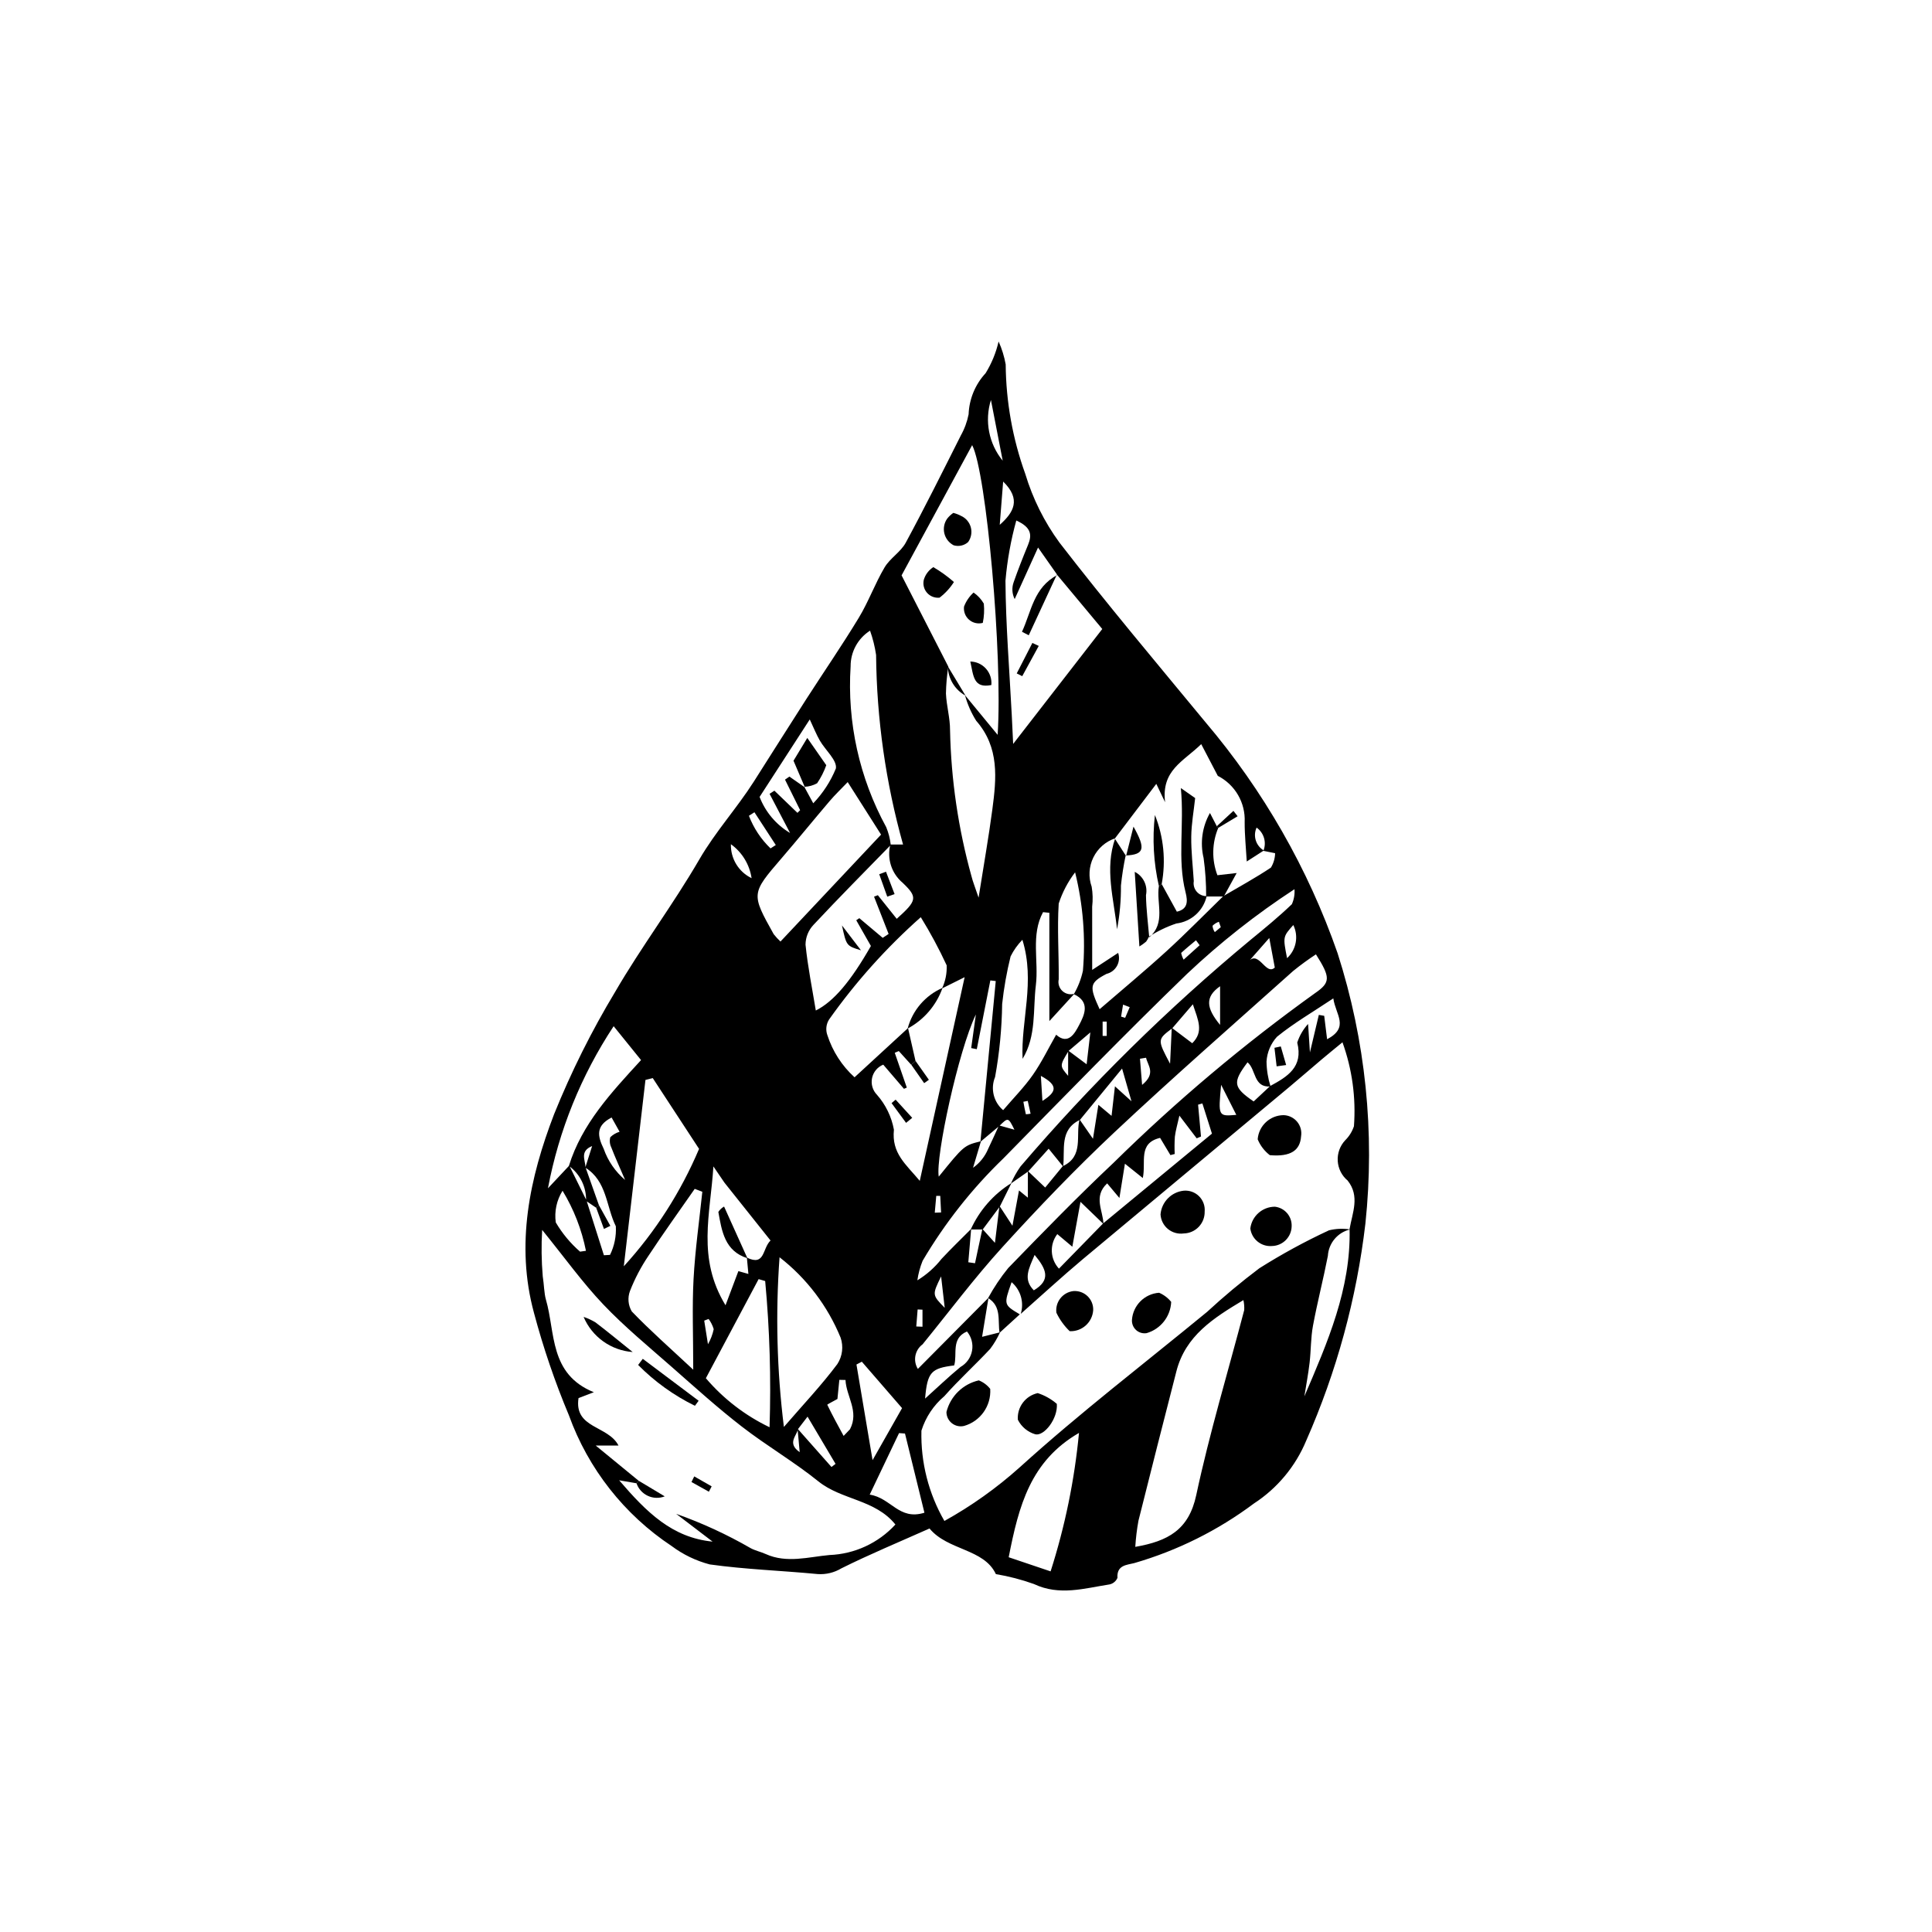 <?xml version="1.0" encoding="UTF-8"?>
<!-- The Best Svg Icon site in the world: iconSvg.co, Visit us! https://iconsvg.co -->
<svg fill="#000000" width="800px" height="800px" version="1.1" viewBox="144 144 512 512" xmlns="http://www.w3.org/2000/svg">
 <g>
  <path d="m408.64 234.5c0.875 1.941 1.504 3.984 1.879 6.082 0.086 9.891 1.84 19.699 5.191 29.004 1.969 6.539 5.031 12.695 9.059 18.207 12.492 16.176 25.668 31.82 38.684 47.586 15.348 18.086 27.223 38.852 35.027 61.25 7.406 23.109 9.914 47.508 7.363 71.637-2.328 19.848-7.617 39.238-15.684 57.52-2.836 6.824-7.668 12.633-13.863 16.66-9.531 7.133-20.273 12.48-31.711 15.793-1.984 0.508-4.668 0.512-4.449 3.902h0.004c-0.371 0.883-1.141 1.531-2.074 1.742-6.668 1.031-13.289 3.109-20.051-0.094-3.281-1.176-6.66-2.055-10.098-2.633-3.16-6.777-12.75-6.227-17.586-12.09-8.293 3.695-15.949 6.871-23.348 10.559-1.887 1.137-4.074 1.668-6.273 1.52-9.543-0.918-19.156-1.23-28.633-2.559-3.644-0.961-7.07-2.613-10.09-4.871-12.562-8.324-22.109-20.477-27.223-34.652-3.695-8.812-6.785-17.863-9.246-27.098-4.945-18.148-1.172-35.816 5.336-52.727 4.523-11.199 9.926-22.023 16.156-32.367 6.961-11.98 15.363-23.125 22.316-35.109 4.262-7.344 9.926-13.551 14.441-20.625 4.625-7.25 9.195-14.531 13.844-21.766 4.644-7.227 9.523-14.309 13.973-21.652 2.586-4.266 4.297-9.059 6.84-13.355 1.441-2.434 4.266-4.07 5.602-6.535 5.055-9.344 9.789-18.859 14.566-28.352l-0.004-0.004c1-1.766 1.707-3.68 2.102-5.672 0.152-4.051 1.75-7.918 4.5-10.895 1.602-2.594 2.766-5.434 3.449-8.406zm18.426 187.89 4.902 3.652 0.984-8.445c-2.906 2.473-4.336 3.688-5.762 4.91-2.391 3.938-2.391 3.938-0.125 6.598zm-22.723 47.289 3.328 3.688c0.492-4.023 0.844-6.914 1.195-9.805l3.441 5.273 1.738-9.355 2.352 1.922v-7.07l4.594 4.379c1.691-2.059 3.168-3.856 4.644-5.656 5.68-2.629 3.367-8.125 4.453-12.402l3.562 5.133c0.648-4.07 1.004-6.297 1.434-8.996l3.492 2.926c0.301-2.621 0.562-4.894 0.898-7.832l4.383 3.965-2.492-8.672c-4.234 5.156-7.699 9.371-11.156 13.59-5.551 2.664-3.898 7.926-4.465 12.387l-3.836-4.731c-1.879 2.086-3.641 4.043-5.394 6.004l-4.606 3.223-0.008 0.008c0.691-1.59 1.543-3.106 2.543-4.523 18.582-21.738 38.992-41.844 61.012-60.094 3.719-3.043 7.441-6.098 10.902-9.414 0.562-1.246 0.801-2.613 0.695-3.977-10.129 6.609-19.645 14.105-28.438 22.406-16.535 15.992-32.566 32.504-48.691 48.918-8.34 8.039-15.543 17.176-21.418 27.156-0.672 1.66-1.141 3.394-1.391 5.168 2.457-1.496 4.625-3.418 6.406-5.68 2.539-2.719 5.223-5.301 7.848-7.941l-0.754 8.836 1.777 0.258c0.309-1.445 0.617-2.891 0.922-4.336 0.34-1.586 0.684-3.168 1.027-4.754zm4.516-27.316-5.039 4.231 4.066-42.605-1.434-0.168c-1.195 6.074-2.394 12.148-3.59 18.223l-1.484-0.293 1.242-8.918c-4.633 9.59-10.738 37.812-9.84 42.988 6.691-8.266 6.691-8.266 11.184-9.383l-2.094 7.035c1.777-1.262 3.16-2.996 4-5.008 1.004-2.055 1.914-4.152 2.871-6.227l4.094 1.145c-1.648-3.301-1.648-3.301-3.977-1.02zm-42.93 72.379c-0.941 0.527-2.727 1.457-2.699 1.52 1.348 2.805 2.852 5.535 4.34 8.273l1.688-1.77c2.481-4.758-0.992-8.676-1.191-13.055l-1.633-0.035zm-10.566 7.875c2.996 3.383 5.992 6.766 8.988 10.148l1.078-0.824-7.422-12.516c-1.398 1.805-1.977 2.555-2.539 3.312-0.34 1.832-2.961 3.703 0.461 6.106-0.23-2.496-0.398-4.359-0.566-6.227zm99.168-106.25 5.426 4.098c3.109-3.062 1.57-6.098 0.16-10.32-2.246 2.613-3.848 4.484-5.453 6.356-3.977 2.996-3.977 2.996-0.582 9.398zm24.277-46.883c0.902-2.223 0.16-4.773-1.797-6.164-1.016 2.215-0.184 4.84 1.922 6.07l-4.527 2.914c-0.199-3.488-0.57-6.981-0.555-10.469 0.23-5.121-2.555-9.898-7.121-12.227-1.324-2.535-2.652-5.07-4.394-8.406-4.809 4.68-10.594 6.906-9.574 15.395l-2.328-4.863c-3.797 5.008-7.398 9.758-11.008 14.516l0.133-0.102c-2.547 0.852-4.644 2.695-5.82 5.109-1.172 2.414-1.328 5.199-0.434 7.731 0.297 1.746 0.34 3.519 0.133 5.273 0.008 5.184 0.004 10.371 0.004 16.777l6.883-4.512c0.387 1.145 0.27 2.402-0.316 3.461-0.59 1.059-1.594 1.82-2.773 2.102-4.578 2.402-4.578 3.32-1.824 9.359 5.988-5.176 11.969-10.129 17.699-15.355 5.172-4.715 10.066-9.73 15.086-14.617 4.231-2.484 8.547-4.836 12.617-7.559v-0.004c0.695-1.148 1.074-2.461 1.105-3.805-1.039-0.207-2.074-0.414-3.109-0.625zm-179.7 83.949 1.812-5.715c-3.34 1.363-1.809 3.695-1.758 5.613l3.574 10.102c-0.25 0.211-0.5 0.418-0.75 0.629-0.891-0.602-1.781-1.207-2.672-1.809v-0.004c0.113-3.652-1.59-7.125-4.551-9.273 3.449-11.117 11.18-19.387 19.125-28.043-2.461-3.047-4.766-5.894-7.262-8.98-8.602 13.023-14.52 27.625-17.414 42.961 2.098-2.238 3.875-4.133 5.652-6.027 1.523 3.086 3.051 6.176 4.574 9.262 1.535 4.836 3.07 9.672 4.606 14.504l1.617-0.094c1.16-2.352 1.691-4.969 1.543-7.586-2.582-5.215-2.336-12.008-8.098-15.539zm181.49-21.621c4.559-2.473 8.828-5.012 7.184-11.516 0.598-1.832 1.578-3.516 2.875-4.938l0.488 7.539c1.004-4.234 1.68-7.09 2.359-9.941l1.426 0.246 0.766 6.211c5.996-3.184 2.254-6.5 1.645-10.832-5.539 3.691-10.512 6.578-14.914 10.164l-0.008 0.004c-1.648 1.805-2.629 4.121-2.777 6.562 0.031 2.242 0.391 4.473 1.066 6.609-4.582 0.371-3.801-4.508-6.098-6.398-4.019 5.363-3.836 6.598 1.621 10.375zm-144.62 25.586-2.918-4.281c-0.797 12.738-4.402 24.273 3.211 36.793l3.41-9.051 2.652 0.75-0.402-4.328c4.859 2.348 4.047-2.383 6.269-4.535-4.231-5.312-8.227-10.332-12.223-15.348zm21.316-104.74-0.148-0.145 2.379 4.371-0.004-0.004c2.562-2.672 4.598-5.801 6-9.23 0.359-2.16-2.797-4.856-4.254-7.387-0.914-1.586-1.59-3.305-2.672-5.606l-13.293 20.535c1.543 4 4.387 7.367 8.074 9.555l-5.434-10.379 1.285-0.828 6.109 5.875 0.707-0.711-4.008-8.098 1.168-0.801zm79.027 115.58c9.68-7.984 19.355-15.973 28.859-23.812l-2.535-8.004-1.141 0.328 0.773 8.438-1.141 0.48-4.582-6.016c-0.516 2.332-1.008 3.957-1.207 5.621l0.004-0.004c-0.102 1.516-0.113 3.035-0.039 4.551l-1.137 0.297-2.734-4.566c-5.949 1.406-3.668 6.394-4.586 10.641l-4.738-3.797-1.461 9.078-3.246-3.867c-3.769 3.527-1.047 7.269-0.988 10.762-1.773-1.711-3.543-3.418-6.082-5.863-0.754 4.152-1.395 7.672-2.16 11.891l-3.984-3.344c-2.098 2.75-1.914 6.613 0.438 9.152zm-56.262-100.31c-6.844 7.027-13.762 13.984-20.457 21.152-1.352 1.422-2.113 3.301-2.129 5.262 0.594 5.84 1.77 11.625 2.727 17.457 4.723-2.383 9.23-7.691 14.598-17.102l-3.883-6.82 0.816-0.551 6.195 5.215 1.566-1.035-3.859-9.875 1.004-0.395 5.004 6.262c5.387-4.84 5.613-5.676 1.602-9.52h0.004c-2.973-2.469-4.254-6.434-3.293-10.176h3.363c-4.586-16.359-6.988-33.25-7.144-50.238-0.324-2.191-0.859-4.344-1.602-6.43-3.223 2.051-5.168 5.617-5.148 9.441-0.957 14.82 2.316 29.609 9.438 42.645 0.621 1.504 1.023 3.09 1.199 4.707zm5.434 58.258-3.301-3.644-1.07 0.461 3.191 9.219-0.75 0.328-5.492-6.406v0.004c-1.516 0.613-2.629 1.941-2.965 3.547-0.332 1.602 0.156 3.266 1.301 4.434 2.309 2.621 3.863 5.82 4.492 9.254-0.645 6.277 3.141 9.113 6.852 13.559 4.055-18.402 7.871-35.738 11.891-53.98l-5.984 2.981h-0.004c0.898-1.914 1.316-4.016 1.223-6.125-2.031-4.383-4.32-8.645-6.856-12.754-9.105 8.074-17.258 17.168-24.297 27.102-0.793 1.238-0.961 2.773-0.461 4.156 1.383 4.289 3.863 8.141 7.203 11.172 5.019-4.617 9.598-8.828 14.172-13.039l1.984 8.719zm43.082-18.715h0.004c1.125-1.934 1.938-4.031 2.41-6.215 0.738-8.746 0.039-17.555-2.074-26.078-1.902 2.496-3.371 5.293-4.344 8.277-0.418 6.672 0.062 13.391 0 20.09-0.242 1.133 0.133 2.309 0.988 3.094 0.855 0.781 2.059 1.051 3.168 0.711l-6.633 7.25v-28.695l-1.672-0.172c-3.281 6.023-1.121 12.926-1.906 19.34-0.805 6.566 0.18 13.426-3.519 19.531-0.48-10.184 3.406-20.395-0.051-31.547h-0.004c-1.266 1.297-2.32 2.781-3.125 4.402-1.027 4.144-1.773 8.355-2.234 12.602-0.09 6.492-0.715 12.969-1.875 19.363-1.27 3.082-0.406 6.629 2.137 8.785 2.742-3.215 5.586-6.078 7.863-9.336 2.356-3.371 4.168-7.129 6.184-10.66 3.227 2.867 4.977-0.461 6.062-2.512 1.434-2.695 3.078-6.188-1.375-8.23zm-4.492-111.21 0.133 0.129-5.121-7.289c-2.379 5.25-4.285 9.457-6.191 13.664-0.703-1.391-0.801-3.004-0.273-4.469 1.164-3.332 2.461-6.621 3.805-9.883 1.082-2.625 0.93-4.652-3.109-6.473l0.004-0.004c-1.445 5.227-2.406 10.57-2.871 15.969 0.082 11.848 1.059 23.691 1.668 35.535 0.109 2.152 0.207 4.305 0.371 7.707 8.32-10.73 15.805-20.379 23.617-30.453zm-24.352 31.965 8.656 10.516c1.367-21.062-2.977-69.574-6.754-76.773-6.234 11.504-12.449 22.969-18.703 34.512 4.148 8.102 8.266 16.137 12.383 24.172-0.375 2.367-0.582 4.758-0.625 7.152 0.145 3.254 1.105 6.488 1.086 9.727 0.27 13.086 2.18 26.086 5.684 38.699 0.348 1.41 0.91 2.769 1.879 5.652 1.418-8.988 2.691-16.152 3.644-23.359 1.09-8.234 1.918-16.426-4.262-23.496v0.004c-1.332-2.106-2.34-4.398-2.988-6.805zm6.234 159.69-1.699 10.359 4.754-1.199c-0.707 1.559-1.582 3.035-2.613 4.398-3.973 4.25-8.301 8.18-12.148 12.531h-0.004c-2.844 2.41-4.949 5.578-6.066 9.133-0.211 8.387 1.895 16.668 6.09 23.934 7.18-3.984 13.887-8.766 20-14.25 15.91-14.414 33.016-27.504 49.613-41.16 4.422-4.086 9.047-7.941 13.855-11.562 5.93-3.742 12.094-7.102 18.453-10.055 1.832-0.441 3.731-0.52 5.594-0.234-3.293 0.781-5.688 3.625-5.891 7.004-1.207 6.199-2.797 12.324-3.949 18.527-0.598 3.215-0.512 6.551-0.898 9.816-0.348 2.981-0.914 5.934-1.383 8.898 6.152-14.332 12.359-28.531 11.984-44.371 0.742-4.309 2.789-8.668-0.508-12.816h0.004c-1.559-1.293-2.512-3.176-2.637-5.199-0.125-2.019 0.59-4.004 1.977-5.481 1.055-1.043 1.852-2.32 2.32-3.731 0.562-7.547-0.473-15.125-3.043-22.242-2.195 1.809-3.875 3.164-5.523 4.559-2.887 2.438-5.731 4.926-8.629 7.348-18.223 15.191-36.441 30.383-54.664 45.578-5.594 4.691-10.965 9.648-16.438 14.48l-0.004-0.004c0.938-3.027-0.012-6.324-2.422-8.387-2.117 5.969-2.117 5.969 2.172 8.523-1.789 1.629-3.574 3.262-5.363 4.891-0.523-3.231 0.594-7.004-3.043-9.203h0.004c1.527-2.809 3.309-5.473 5.328-7.953 9.164-9.445 18.348-18.887 27.926-27.906 16.609-16.34 34.461-31.367 53.391-44.949 4.152-2.848 4.098-4.18 0.238-10.281l0.004-0.004c-2.086 1.367-4.102 2.84-6.039 4.41-15.84 14.176-31.852 28.176-47.348 42.727-10.312 9.688-20.141 19.934-29.664 30.406-7.484 8.227-14.168 17.18-21.203 25.812-2.047 1.516-2.59 4.348-1.246 6.512 6.402-6.449 12.562-12.656 18.719-18.859zm-93.297 49.164-4.582-0.785c7.301 8.508 14.07 15.207 24.758 16.25l-9.652-7.363c6.852 2.426 13.469 5.477 19.766 9.113 1.242 0.664 2.676 0.957 3.969 1.543 5.578 2.523 11.363 0.758 16.891 0.262 6.672-0.254 12.965-3.168 17.477-8.086-5.359-6.664-14.25-6.473-20.391-11.418-6.484-5.223-13.758-9.457-20.344-14.562-6.391-4.949-12.41-10.391-18.484-15.734-6.168-5.426-12.551-10.668-18.195-16.605-5.508-5.793-10.203-12.363-16.195-19.75h-0.004c-0.246 4.098-0.191 8.207 0.156 12.297 0.34 2.113 0.355 4.504 0.844 6.188 2.543 8.727 0.828 19.715 12.695 24.527l-4.059 1.555c-1.234 8.098 7.856 7.227 10.598 12.578l-6.043-0.004c4.668 3.828 8.055 6.609 11.445 9.387-0.215 0.203-0.434 0.406-0.648 0.609zm160.85-48.539c-7.938 4.758-15.344 9.43-17.762 18.883-3.375 13.188-6.762 26.371-10.051 39.582-0.418 2.289-0.699 4.606-0.84 6.93 8.695-1.512 14.188-4.527 16.152-13.703 3.531-16.496 8.43-32.703 12.715-49.043 0.051-0.891-0.02-1.781-0.215-2.648zm-122.68-95.023c9.031-9.602 17.777-18.898 26.656-28.336-3.133-4.93-5.805-9.133-8.844-13.918-1.793 1.875-3.387 3.391-4.805 5.059-4.262 5-8.398 10.102-12.684 15.082-8.098 9.418-8.129 9.395-2.117 20.172h0.004c0.543 0.691 1.141 1.34 1.789 1.941zm-20.711 66.312-2.016-0.766c-4.102 5.902-8.309 11.734-12.258 17.738-1.973 2.918-3.613 6.047-4.898 9.324-0.672 1.785-0.496 3.777 0.473 5.418 4.789 4.992 10 9.57 16.289 15.441 0-9.211-0.312-16.645 0.086-24.035 0.418-7.727 1.52-15.418 2.324-23.125zm-13.137-30.121-1.934 0.484c-1.863 16.043-3.727 32.082-5.738 49.395v-0.004c8.371-9.164 15.113-19.691 19.945-31.121-4.086-6.246-8.18-12.5-12.273-18.758zm33.605 47.484-0.004-0.004c-1.09 14.988-0.703 30.051 1.152 44.965 5.25-6.07 10.035-11.129 14.172-16.668 1.348-2.082 1.66-4.664 0.852-7.008-3.438-8.387-9.016-15.727-16.176-21.289zm-19.531 32.055v-0.004c4.656 5.461 10.406 9.887 16.879 12.992 0.426-12.926 0.039-25.867-1.16-38.746l-1.738-0.508c-4.648 8.727-9.293 17.457-13.98 26.262zm80.254 47.438c4.078 1.375 7.43 2.504 11.105 3.746 3.816-11.926 6.34-24.227 7.523-36.691-12.852 7.445-15.953 19.262-18.629 32.945zm-22.332-11.801c-1.816-7.398-3.484-14.191-5.152-20.984l-1.574-0.113c-2.402 5.039-4.805 10.074-7.777 16.305 5.703 0.871 7.727 6.906 14.504 4.793zm-5.926-27.715-10.664-12.305-1.422 0.746 4.269 25.344c2.91-5.133 5.117-9.023 7.816-13.785zm6.102-2.531c3.117-2.801 6.148-5.707 9.375-8.375 1.609-0.906 2.734-2.481 3.066-4.297 0.336-1.82-0.16-3.691-1.344-5.106-4.301 1.828-2.496 6.027-3.387 8.992-6.074 0.754-7.113 1.719-7.711 8.785zm-91.438-38.938 1.562-0.223c-1.121-5.629-3.219-11.016-6.199-15.918-1.562 2.5-2.203 5.465-1.801 8.387 1.711 2.914 3.883 5.535 6.438 7.754zm8.359-35.551c-4.277 2.219-3.738 4.902-2.094 8.301 1.121 3.207 3.078 6.055 5.672 8.246-1.555-3.621-2.676-6.07-3.644-8.586h0.004c-0.43-0.852-0.527-1.828-0.277-2.746 0.691-0.668 1.535-1.16 2.457-1.438zm102.86-157.06c3.703-3.301 5.742-6.746 0.906-11.477-0.348 4.426-0.629 7.953-0.906 11.477zm-2.332-33.094c-1.734 5.551-0.562 11.598 3.121 16.098zm60.73 155.37c-4.027 2.809-3.727 5.738 0 10.25zm6.945-5.859c3.164-4.715 4.988 3.301 7.551 0.906l-1.461-7.832c-2.648 3.012-4.371 4.969-6.09 6.926zm-56.094 77.059c-1.594 3.731-3.09 6.465-0.215 9.387 4.625-2.766 3.32-5.625 0.215-9.387zm66.898-78.641c2.434-2.238 3.109-5.809 1.656-8.781-2.769 3.102-2.769 3.102-1.656 8.781zm-147.39-30.199c-0.098 3.816 2.047 7.336 5.484 9-0.539-3.617-2.516-6.863-5.484-9zm6.238-8.469-1.469 0.941 0.004-0.004c1.254 3.266 3.211 6.215 5.731 8.641l1.391-0.891zm127.7 80.195-4.023-7.965c-0.785 8.379-0.785 8.379 4.023 7.965zm-23.918-15.137-1.613 0.262 0.566 6.934c3.777-3.074 1.492-5.129 1.051-7.195zm-54.312 57.953c-2.391 4.898-2.391 4.898 0.957 8.32zm-4.934 8.812-1.289-0.059-0.359 4.512 1.648 0.066zm31.371-61.961 0.41 6.637c3.609-2.289 4.438-4.019-0.41-6.637zm-88.223 71.117c0.719-1.242 1.23-2.59 1.523-3.996-0.289-0.969-0.746-1.883-1.352-2.699l-1.164 0.441zm130.3-105.74-0.969-1.312c-1.32 1.105-2.664 2.184-3.926 3.352v0.004c0.125 0.625 0.344 1.227 0.652 1.785zm-70.195 70.883 1.676-0.066-0.223-4.394-1.055 0.004zm45.566-50.645h-1.082v3.797h1.082zm3.809-1.32 1.078 0.32 1.207-2.828-1.758-0.672zm26.422-23.707-0.504-1.422v-0.004c-0.637 0.219-1.211 0.582-1.68 1.059 0.043 0.605 0.254 1.188 0.602 1.684zm-51.156 46.047-1.16 0.223c0.203 1.109 0.391 2.227 0.664 3.32h-0.004c0.422-0.02 0.84-0.074 1.254-0.152z"/>
  <path d="m463.25 465.09c0.062 3.137-2.426 5.727-5.562 5.789-1.496 0.207-3.008-0.223-4.176-1.18-1.168-0.961-1.875-2.367-1.961-3.875 0.285-3.297 2.863-5.93 6.152-6.277 1.508-0.133 2.996 0.41 4.066 1.477 1.07 1.07 1.613 2.559 1.48 4.066z"/>
  <path d="m480.51 450.13c-1.422-1.094-2.531-2.543-3.211-4.203 0.277-3.602 3.273-6.387 6.887-6.398 1.391 0.043 2.695 0.688 3.582 1.762 0.883 1.074 1.258 2.481 1.031 3.852-0.258 3.656-2.644 5.481-8.289 4.988z"/>
  <path d="m406.42 512.08c0.281 4.496-2.609 8.582-6.945 9.812-1.129 0.266-2.316-0.004-3.223-0.727-0.91-0.723-1.438-1.82-1.434-2.977 1.055-4.184 4.367-7.422 8.574-8.375 1.191 0.473 2.238 1.254 3.027 2.266z"/>
  <path d="m481.08 474.21c-2.848 0.227-5.371-1.82-5.731-4.652 0.41-3.285 3.199-5.754 6.508-5.766 2.606 0.293 4.543 2.543 4.445 5.16-0.043 2.875-2.352 5.195-5.223 5.258z"/>
  <path d="m424.07 516.04c0.312 3.875-3.336 8.598-5.695 8.066-2.016-0.586-3.695-1.988-4.637-3.867-0.23-3.332 2.008-6.332 5.269-7.051 1.859 0.602 3.582 1.574 5.062 2.852z"/>
  <path d="m454.38 489.02c-0.176 3.871-2.797 7.199-6.516 8.277-1.008 0.164-2.031-0.137-2.789-0.82-0.754-0.688-1.156-1.676-1.094-2.695 0.273-3.852 3.344-6.918 7.195-7.188 1.25 0.535 2.352 1.367 3.203 2.426z"/>
  <path d="m427.48 496.78c-1.461-1.406-2.656-3.066-3.527-4.894-0.172-1.363 0.207-2.734 1.055-3.812s2.09-1.773 3.453-1.926c1.387-0.102 2.75 0.391 3.75 1.352 1.004 0.965 1.547 2.312 1.496 3.699-0.211 3.246-2.977 5.727-6.227 5.582z"/>
  <path d="m314.34 504.1c4.934 3.707 9.871 7.41 14.805 11.117l-0.984 1.332c-5.586-2.738-10.672-6.398-15.047-10.82z"/>
  <path d="m298.66 492.99c1.105 0.371 2.172 0.863 3.168 1.469 3.176 2.414 6.25 4.965 9.84 7.844h0.004c-2.816-0.203-5.523-1.184-7.816-2.824-2.297-1.645-4.094-3.887-5.195-6.488z"/>
  <path d="m327.98 535.26 4.617 2.641-0.738 1.418-4.609-2.566z"/>
  <path d="m313.32 536.45c1.879 1.129 3.762 2.254 6.844 4.102-1.457 0.566-3.078 0.516-4.492-0.145-1.418-0.66-2.5-1.867-3-3.348 0.215-0.203 0.434-0.406 0.648-0.609z"/>
  <path d="m460.73 355.5c-0.367 3.406-0.992 6.809-1.035 10.223-0.047 3.922 0.426 7.852 0.672 11.781-0.172 1 0.109 2.023 0.77 2.793 0.66 0.77 1.629 1.203 2.644 1.184-0.875 3.883-4.102 6.789-8.055 7.258-2.547 0.859-4.977 2.031-7.238 3.488l0.074 0.168c4.492-3.844 1.812-9.035 2.562-13.586 0.246-0.176 0.492-0.348 0.738-0.52l4.019 7.316c2.906-0.652 2.93-2.703 2.312-5.121-2.246-8.805-0.297-17.688-1.254-27.641z"/>
  <path d="m471.73 375.36-3.414 6.223h-4.676l0.004-0.004c0.016-3.406-0.211-6.812-0.676-10.191-0.973-4.047-0.371-8.316 1.684-11.941l1.812 3.504 0.398 0.434h-0.004c-1.688 4-1.77 8.496-0.234 12.559z"/>
  <path d="m442.31 370.72c-0.559 2.633-0.977 5.293-1.25 7.973 0.035 3.887-0.312 7.766-1.035 11.582-0.832-8.047-3.348-16.047-0.469-24.137l-0.125 0.094c1 1.539 1.992 3.082 2.988 4.625z"/>
  <path d="m451.12 378.81c-1.414-6.168-1.77-12.535-1.055-18.824 2.328 5.809 2.949 12.156 1.793 18.305-0.246 0.172-0.492 0.344-0.738 0.52z"/>
  <path d="m448.48 392.23c-0.199 0.457-0.445 0.891-0.738 1.297-0.559 0.48-1.16 0.918-1.793 1.297-0.406-6.5-0.785-12.609-1.234-19.781v0.004c2.273 1.148 3.496 3.68 2.981 6.176 0.051 3.727 0.547 7.445 0.859 11.172z"/>
  <path d="m442.42 370.86 1.965-7.797c3.301 5.875 2.887 7.41-2.074 7.656z"/>
  <path d="m396.64 279.92c0.715 0.184 1.402 0.449 2.051 0.793 1.273 0.57 2.219 1.684 2.582 3.027 0.363 1.344 0.102 2.781-0.711 3.914-1.043 0.934-2.5 1.254-3.84 0.852-1.23-0.645-2.129-1.789-2.457-3.141-0.328-1.348-0.059-2.777 0.742-3.914 0.461-0.59 1.016-1.105 1.633-1.531z"/>
  <path d="m396.8 298.24c-1.012 1.598-2.301 3-3.805 4.148-1.25 0.137-2.488-0.344-3.32-1.289-0.828-0.941-1.148-2.231-0.855-3.453 0.41-1.383 1.305-2.57 2.523-3.348 1.941 1.137 3.769 2.453 5.457 3.941z"/>
  <path d="m404.45 309.07c-1.277 0.344-2.637 0.031-3.637-0.836-0.996-0.863-1.496-2.172-1.336-3.481 0.539-1.426 1.406-2.699 2.531-3.723 1.109 0.766 2.035 1.766 2.711 2.93 0.172 1.707 0.082 3.43-0.27 5.109z"/>
  <path d="m401.14 319.31c1.586 0.023 3.094 0.711 4.152 1.895 1.059 1.184 1.578 2.754 1.426 4.336-4.758 0.957-4.727-2.406-5.578-6.231z"/>
  <path d="m399.87 328.35c-2.844-1.562-4.633-4.527-4.684-7.769 1.562 2.59 3.121 5.18 4.684 7.769z"/>
  <path d="m424.09 296.25-7.461 16.105-1.793-0.926c2.492-5.359 3.074-11.746 9.387-15.047z"/>
  <path d="m419.28 315.17-4.375 8.023-1.461-0.73 4.144-8.07z"/>
  <path d="m393.78 405.8c-1.629 4.621-4.93 8.465-9.246 10.777 1.273-4.816 4.68-8.789 9.246-10.777z"/>
  <path d="m404.43 469.82-3.172-0.004c2.301-5.078 6.055-9.359 10.789-12.297l-3.062 6.195c-1.516 2.035-3.035 4.07-4.555 6.106z"/>
  <path d="m384.12 441.57-3.848-5.231 1.078-0.918 4.394 4.816z"/>
  <path d="m386.63 425.16 3.531 4.996-1.25 0.887c-1.137-1.621-2.269-3.242-3.406-4.863z"/>
  <path d="m379.13 381.62-2.125-5.945 1.793-0.664 2.277 5.934z"/>
  <path d="m367.13 389.25 5.035 6.586c-3.852-1.16-3.852-1.16-5.035-6.586z"/>
  <path d="m466.47 362.95 4.398-4.062 1.109 1.426c-1.703 1.023-3.41 2.047-5.113 3.074z"/>
  <path d="m357.3 352.65-3.012-7.051 3.652-6.039 5.031 7.223c-0.598 1.691-1.414 3.301-2.422 4.785-1.043 0.586-2.207 0.906-3.402 0.938z"/>
  <path d="m335.89 463.75 6.18 13.691c-6.023-1.906-6.785-7.168-7.699-12.266l-0.004 0.004c0.383-0.594 0.906-1.086 1.523-1.43z"/>
  <path d="m482.32 426.59-0.574-4.914 1.676-0.359 1.422 4.926z"/>
  <path d="m302.74 463.42 3.008 5.445-1.695 0.812c-0.688-1.879-1.375-3.754-2.062-5.629 0.25-0.207 0.5-0.418 0.75-0.629z"/>
 </g>
</svg>